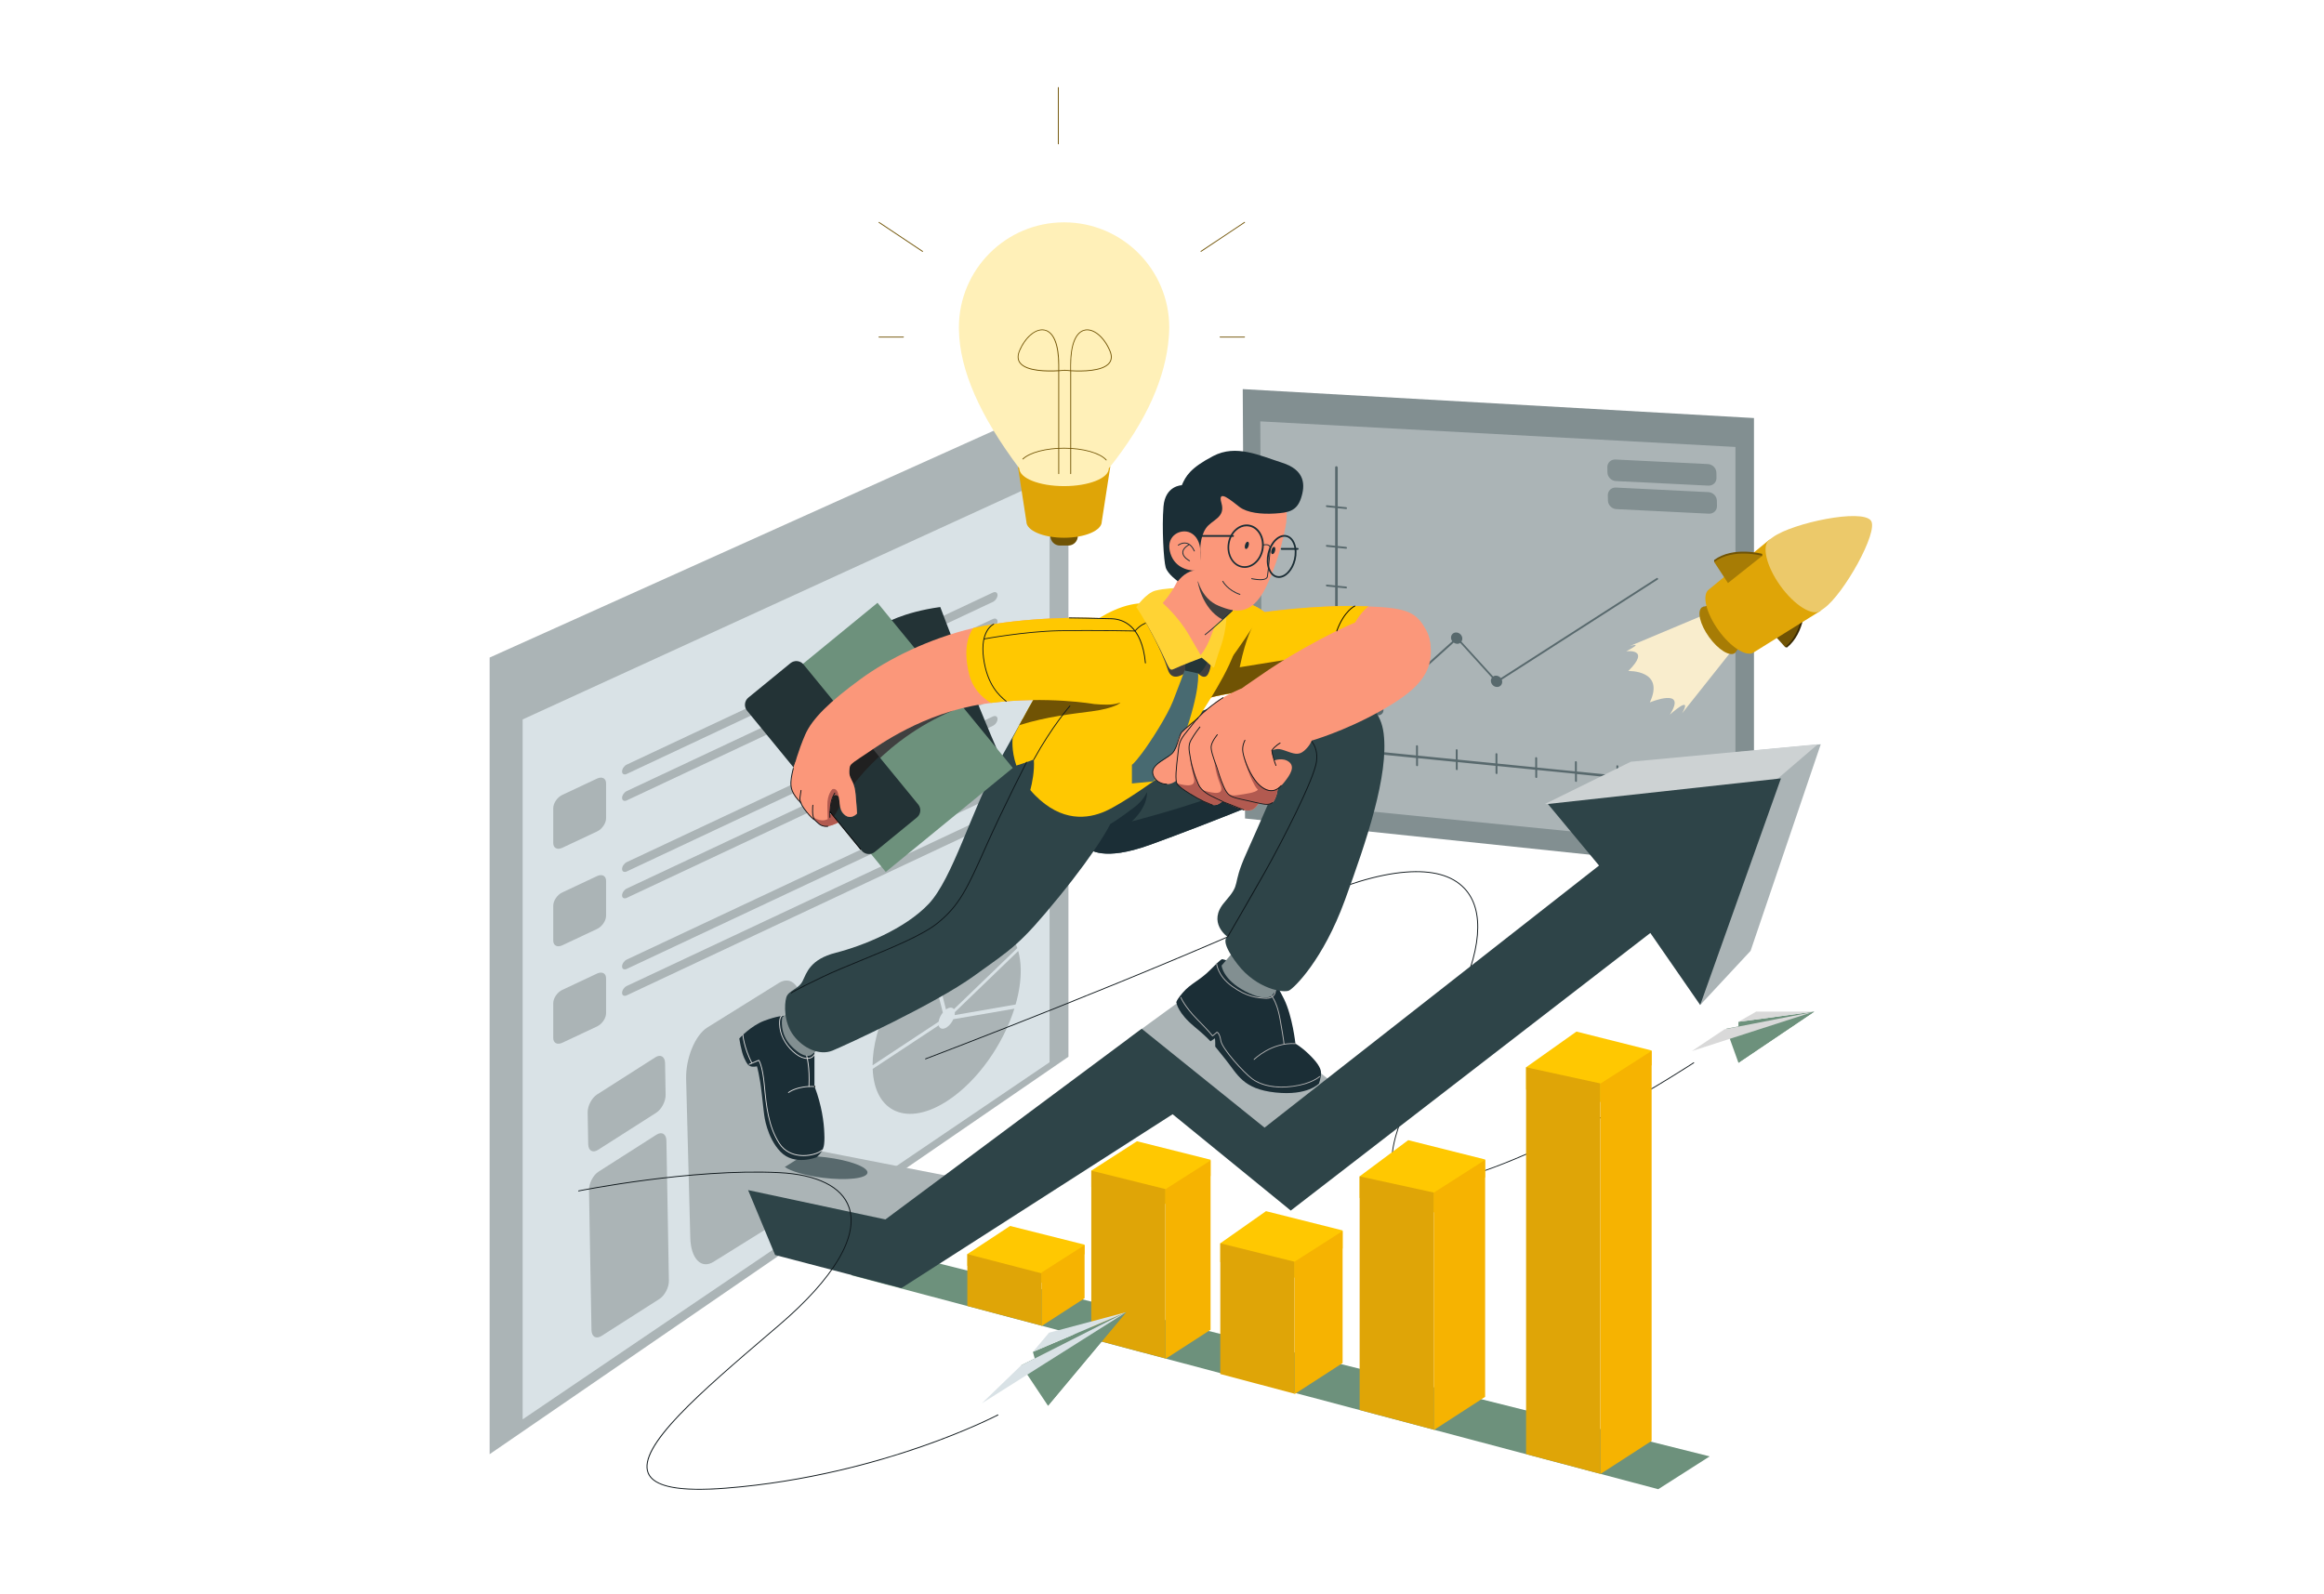 <?xml version="1.0" encoding="UTF-8"?>
<svg xmlns="http://www.w3.org/2000/svg" xmlns:xlink="http://www.w3.org/1999/xlink" version="1.1" x="0px" y="0px" viewBox="0 0 4680 3210" style="enable-background:new 0 0 4680 3210;" xml:space="preserve">
<style type="text/css">
	.st0{fill:#ABB4B6;}
	.st1{fill:#D9E2E6;}
	.st2{fill:#705304;}
	.st3{fill:#DFA507;}
	.st4{fill:#FFF0B8;}
	.st5{fill:#828F91;}
	.st6{fill:#58696D;}
	.st7{fill:#0E171B;}
	.st8{fill:#6D917C;}
	.st9{fill:#D9D9D9;}
	.st10{fill:#CDD2D3;}
	.st11{fill:#1B2E36;}
	.st12{fill:#B3B3B3;}
	.st13{fill:#2E4448;}
	.st14{fill:#233336;}
	.st15{fill:#FB977A;}
	.st16{fill:#FFC801;}
	.st17{fill:#404040;}
	.st18{fill:#202020;}
	.st19{fill:#486A71;}
	.st20{fill:#F6B301;}
	.st21{fill:#B25A50;}
	.st22{fill:#243538;}
	.st23{fill:#FFD334;}
	.st24{fill:none;stroke:#000000;stroke-width:1.836;stroke-miterlimit:10;}
	.st25{fill:none;stroke:#000000;stroke-width:1.756;stroke-miterlimit:10;}
	.st26{fill:none;stroke:#000000;stroke-width:1.756;stroke-linecap:round;stroke-linejoin:round;stroke-miterlimit:10;}
	.st27{fill:#666666;}
	.st28{fill:#F9EDCD;}
	.st29{fill:#382902;}
	.st30{fill:#A77C05;}
	.st31{fill:#ECC96A;}
</style>
<g id="Panels">
	<g id="Back_panel">
		<polygon class="st0" points="2151.6,2128.4 986,2928.9 986,1324.4 2151.6,799.7   "></polygon>
		<polygon class="st1" points="2113.6,2139.5 1052.5,2858.7 1052.5,1449 2113.6,962.9   "></polygon>
		<path class="st0" d="M1202.4,1674.6l-70.2,33c-10,4.7-18.1,0.4-18.1-9.6v-70.2c0-10,8.1-22,18.1-26.7l70.2-33    c10-4.7,18.1-0.4,18.1,9.6v70.2C1220.6,1658,1212.5,1669.9,1202.4,1674.6z"></path>
		<path class="st0" d="M1999.4,1212.3l-737.3,346.5c-5.2,2.4-9.4,0.2-9.4-5l0,0c0-5.2,4.2-11.3,9.4-13.8l737.3-346.5    c5.2-2.4,9.4-0.2,9.4,5l0,0C2008.8,1203.7,2004.6,1209.9,1999.4,1212.3z"></path>
		<path class="st0" d="M1999.4,1265.6l-737.3,346.5c-5.2,2.4-9.4,0.2-9.4-5l0,0c0-5.2,4.2-11.3,9.4-13.8l737.3-346.5    c5.2-2.4,9.4-0.2,9.4,5l0,0C2008.8,1257,2004.6,1263.2,1999.4,1265.6z"></path>
		<path class="st0" d="M1202.4,1871l-70.2,33c-10,4.7-18.1,0.4-18.1-9.6v-70.2c0-10,8.1-22,18.1-26.7l70.2-33    c10-4.7,18.1-0.4,18.1,9.6v70.2C1220.6,1854.3,1212.5,1866.2,1202.4,1871z"></path>
		<path class="st0" d="M1999.4,1408.7l-737.3,346.5c-5.2,2.4-9.4,0.2-9.4-5l0,0c0-5.2,4.2-11.3,9.4-13.8l737.3-346.5    c5.2-2.4,9.4-0.2,9.4,5l0,0C2008.8,1400.1,2004.6,1406.2,1999.4,1408.7z"></path>
		<path class="st0" d="M1999.4,1461.9l-737.3,346.5c-5.2,2.4-9.4,0.2-9.4-5l0,0c0-5.2,4.2-11.3,9.4-13.8l737.3-346.5    c5.2-2.4,9.4-0.2,9.4,5l0,0C2008.8,1453.3,2004.6,1459.5,1999.4,1461.9z"></path>
		<path class="st0" d="M1202.4,2067.3l-70.2,33c-10,4.7-18.1,0.4-18.1-9.6v-70.2c0-10,8.1-22,18.1-26.7l70.2-33    c10-4.7,18.1-0.4,18.1,9.6v70.2C1220.6,2050.6,1212.5,2062.6,1202.4,2067.3z"></path>
		<path class="st0" d="M1999.4,1605l-737.3,346.5c-5.2,2.4-9.4,0.2-9.4-5l0,0c0-5.2,4.2-11.3,9.4-13.8l737.3-346.5    c5.2-2.4,9.4-0.2,9.4,5l0,0C2008.8,1596.4,2004.6,1602.6,1999.4,1605z"></path>
		<path class="st0" d="M1999.4,1658.2l-737.3,346.5c-5.2,2.4-9.4,0.2-9.4-5l0,0c0-5.2,4.2-11.3,9.4-13.8l737.3-346.5    c5.2-2.4,9.4-0.2,9.4,5l0,0C2008.8,1649.6,2004.6,1655.8,1999.4,1658.2z"></path>
		<g>
			<path class="st0" d="M1905,2033.2c0.4-0.3,0.7-0.5,1.1-0.8c6.4-4.2,12-3.8,14.8,0.3l127.8-123.2c-19.3-56.7-77.4-69.1-145.1-24.4     c-10.4,6.9-20.5,14.8-30.3,23.5L1905,2033.2z"></path>
			<path class="st0" d="M2045.2,2023.2c7-24.4,10.7-48.5,10.3-71c-0.2-13.7-2-26-5-36.8l-127.7,123.2c0,0.4,0.1,0.8,0.1,1.3     c0,1.5-0.1,3-0.4,4.6L2045.2,2023.2z"></path>
			<path class="st0" d="M1890.2,2057.8c0.9-6.3,4.1-13.1,8.5-18.5l-31.8-124.8c-63.3,59.9-109.5,154.4-109.7,231.1L1890.2,2057.8z"></path>
			<path class="st0" d="M1919.8,2052.8c-2.9,6.5-7.7,12.6-13.1,16.2c-7.9,5.2-14.7,3.4-16.4-3.9l-132.9,87.8     c3.3,88.5,70.6,117.1,151.8,63.4c59.8-39.5,110.7-112.6,133.5-184.7L1919.8,2052.8z"></path>
		</g>
		<path class="st0" d="M1580.8,2451.8l-143.9,89.6c-24.7,15.4-45.7-6.2-46.8-48.2l-8.4-319.8c-1.1-42,18.1-88.6,42.8-104l143.9-89.6    c24.7-15.4,45.7,6.2,46.8,48.2l8.4,319.8C1624.7,2389.9,1605.6,2436.4,1580.8,2451.8z"></path>
		<path class="st0" d="M1321.6,2241.1l-117.4,74.9c-10.6,6.8-19.4,1.6-19.7-11.5l-1.1-63.9c-0.2-13.1,8.2-29.3,18.8-36.1l117.4-74.9    c10.6-6.8,19.4-1.6,19.7,11.5l1.1,63.9C1340.7,2218.1,1332.2,2234.3,1321.6,2241.1z"></path>
		<path class="st0" d="M1327.7,2616.4l-116.4,74.3c-10.9,7-19.9,1.7-20.2-11.8l-5-282.1c-0.2-13.5,8.4-30.1,19.3-37l116.4-74.3    c10.9-7,19.9-1.7,20.2,11.8l5,282.1C1347.3,2592.9,1338.6,2609.4,1327.7,2616.4z"></path>
	</g>
	<g>
		<path class="st2" d="M2151.2,1098.8h-16.7c-10.7,0-19.3-8.6-19.3-19.3l0,0c0-10.7,8.6-19.3,19.3-19.3h16.7    c10.7,0,19.3,8.6,19.3,19.3l0,0C2170.5,1090.2,2161.9,1098.8,2151.2,1098.8z"></path>
		<path class="st3" d="M2235.9,939.6l-17.2,111.1c0,17.9-34,32.4-75.9,32.4c-41.9,0-75.9-14.5-75.9-32.4l-17.1-111.1H2235.9z"></path>
		<path class="st4" d="M2354.6,659.6c-0.1,6.4-0.4,12.8-0.9,19.3c-6.1,79.5-43.2,167.8-120.8,264.5c0,19.7-40.3,35.7-90.1,35.7    c-49.8,0-90.1-16-90.1-35.7c-79.8-106.2-120-198.1-121.6-278.3c-0.1-1.7-0.1-3.5-0.1-5.2v-0.3c0-117,94.8-211.8,211.8-211.8    C2259.8,447.8,2354.6,542.7,2354.6,659.6z"></path>
		<g>
			<path class="st2" d="M2227.8,927.3c-0.2,0-0.5-0.1-0.7-0.3c-12.6-14.1-46.4-23.5-84.3-23.5c-36.1,0-68.4,8.5-82.4,21.6     c-0.4,0.3-0.9,0.3-1.2,0c-0.3-0.4-0.3-0.9,0-1.2c14.3-13.4,47.1-22,83.6-22c38.4,0,72.8,9.7,85.6,24.1c0.3,0.4,0.3,0.9-0.1,1.2     C2228.3,927.2,2228,927.3,2227.8,927.3z"></path>
		</g>
		<g>
			<path class="st2" d="M2132,954.9c-0.5,0-0.8-0.4-0.8-0.8V747.6c-21.8,1.3-64.5,1.4-77.8-16.3c-4.9-6.6-5.3-15-1.1-25     c11.8-28.1,33.3-45.9,51.2-42.3c11,2.2,29.4,14.4,29.4,71.5v10.3c6.6-0.4,10.9-0.9,11.1-0.9c0.5,0,0.9,0.3,0.9,0.7     c0.1,0.4-0.3,0.9-0.7,0.9c-0.7,0.1-4.9,0.6-11.3,1v206.6C2132.9,954.5,2132.5,954.9,2132,954.9z M2098.8,665.1     c-16.2,0-34.4,16.7-45,41.8c-4,9.4-3.6,17.3,0.9,23.3c12.7,16.9,55,16.8,76.5,15.6v-10.4c0-40.8-10.2-66.3-28.1-69.9     C2101.7,665.3,2100.3,665.1,2098.8,665.1z"></path>
		</g>
		<g>
			<path class="st2" d="M2156.1,954.9c-0.5,0-0.8-0.4-0.8-0.8V747.5c-6.4-0.4-10.6-0.9-11.3-1c-0.4-0.1-0.8-0.5-0.7-0.9     c0.1-0.4,0.5-0.8,0.9-0.7c0.2,0,4.5,0.5,11.1,0.9v-10.3c0-57.1,18.4-69.3,29.4-71.5c17.9-3.6,39.4,14.2,51.2,42.3     c4.2,10,3.8,18.4-1.1,25c-13.3,17.7-56,17.6-77.8,16.3v206.5C2156.9,954.5,2156.5,954.9,2156.1,954.9z M2156.9,745.9     c21.5,1.2,63.8,1.3,76.5-15.6c4.6-6.1,4.9-13.9,0.9-23.3c-11.5-27.4-32.3-44.8-49.4-41.4c-17.8,3.6-28.1,29.1-28.1,69.9V745.9z"></path>
		</g>
		<g>
			<path class="st2" d="M2131.2,290.7c-0.5,0-0.9-0.4-0.9-0.9V176.3c0-0.5,0.4-0.9,0.9-0.9c0.5,0,0.9,0.4,0.9,0.9v113.5     C2132.1,290.3,2131.7,290.7,2131.2,290.7z"></path>
		</g>
		<g>
			<path class="st2" d="M1857.9,507.2c-0.2,0-0.3,0-0.5-0.1l-87.8-58.5c-0.4-0.3-0.5-0.8-0.2-1.2c0.3-0.4,0.8-0.5,1.2-0.2l87.8,58.5     c0.4,0.3,0.5,0.8,0.2,1.2C1858.4,507.1,1858.2,507.2,1857.9,507.2z"></path>
		</g>
		<g>
			<path class="st2" d="M1819.3,679.8h-49.2c-0.5,0-0.9-0.4-0.9-0.9c0-0.5,0.4-0.9,0.9-0.9h49.2c0.5,0,0.9,0.4,0.9,0.9     C1820.1,679.4,1819.7,679.8,1819.3,679.8z"></path>
		</g>
		<g>
			<path class="st2" d="M2418.5,507.2c-0.3,0-0.6-0.1-0.7-0.4c-0.3-0.4-0.2-0.9,0.2-1.2l87.8-58.5c0.4-0.3,0.9-0.2,1.2,0.2     c0.3,0.4,0.2,0.9-0.2,1.2l-87.8,58.5C2418.8,507.2,2418.6,507.2,2418.5,507.2z"></path>
		</g>
		<g>
			<path class="st2" d="M2506.2,679.8h-49.2c-0.5,0-0.9-0.4-0.9-0.9c0-0.5,0.4-0.9,0.9-0.9h49.2c0.5,0,0.9,0.4,0.9,0.9     C2507.1,679.4,2506.7,679.8,2506.2,679.8z"></path>
		</g>
	</g>
	<g id="Side_panel">
		<polygon class="st5" points="3532.1,1756.2 2507.2,1648.5 2502.6,783.7 3532.1,842   "></polygon>
		<polygon class="st0" points="3494.8,1707.6 2542.2,1612.5 2537.9,848.7 3494.8,900.2   "></polygon>
		<g>
			<path class="st6" d="M3451.9,1581.3l-33-3.3v-18.8c0-1-0.8-1.9-1.9-2s-1.9,0.6-1.9,1.7v18.8l-76.2-7.6v-18.8c0-1-0.8-1.9-1.9-2     c-1-0.1-1.9,0.6-1.9,1.7v18.8l-76.2-7.6v-18.8c0-1-0.8-1.9-1.9-2s-1.9,0.6-1.9,1.7v18.8l-79.7-8v-18.8c0-1-0.8-1.9-1.9-2     s-1.9,0.6-1.9,1.7v18.8l-76.2-7.6V1527c0-1-0.8-1.9-1.9-2s-1.9,0.6-1.9,1.7v18.8l-76.2-7.6V1519c0-1-0.8-1.9-1.9-2     s-1.9,0.6-1.9,1.7v18.8l-76.2-7.6V1511c0-1-0.8-1.9-1.9-2s-1.9,0.6-1.9,1.7v18.8l-76.2-7.6V1503c0-1-0.8-1.9-1.9-2     s-1.9,0.6-1.9,1.7v18.8l-76.2-7.6v-18.8c0-1-0.8-1.9-1.9-2s-1.9,0.6-1.9,1.7v18.8l-77.7-7.8v-82.7l16.7,1.7     c1,0.1,1.9-0.6,1.9-1.7c0-1-0.8-1.9-1.9-2l-16.7-1.7v-76.2l16.7,1.7c1,0.1,1.9-0.6,1.9-1.7s-0.8-1.9-1.9-2l-16.7-1.7v-76.2     l16.7,1.7c1,0.1,1.9-0.6,1.9-1.7s-0.8-1.9-1.9-2l-16.7-1.7v-76.2l16.7,1.7c1,0.1,1.9-0.6,1.9-1.7s-0.8-1.9-1.9-2l-16.7-1.7v-76.2     l16.7,1.7c1,0.1,1.9-0.6,1.9-1.7s-0.8-1.9-1.9-2l-16.7-1.7v-76.2l16.7,1.7c1,0.1,1.9-0.6,1.9-1.7s-0.8-1.9-1.9-2l-16.7-1.7v-78     c0-1.5-1.2-2.8-2.6-2.9c-1.5-0.1-2.6,0.9-2.6,2.4v78l-16.7-1.7c-1-0.1-1.9,0.6-1.9,1.7c0,1,0.8,1.9,1.9,2l16.7,1.7v76.2     l-16.7-1.7c-1-0.1-1.9,0.6-1.9,1.7c0,1,0.8,1.9,1.9,2l16.7,1.7v76.2l-16.7-1.7c-1-0.1-1.9,0.6-1.9,1.7c0,1,0.8,1.9,1.9,2     l16.7,1.7v76.2l-16.7-1.7c-1-0.1-1.9,0.6-1.9,1.7s0.8,1.9,1.9,2l16.7,1.7v76.2l-16.7-1.7c-1-0.1-1.9,0.6-1.9,1.7s0.8,1.9,1.9,2     l16.7,1.7v76.2l-16.7-1.7c-1-0.1-1.9,0.6-1.9,1.7s0.8,1.9,1.9,2l16.7,1.7v85.3c0,1.5,1.2,2.8,2.6,2.9l80.4,8v14.5     c0,1,0.8,1.9,1.9,2s1.9-0.6,1.9-1.7v-14.5l76.2,7.6v14.5c0,1,0.8,1.9,1.9,2s1.9-0.6,1.9-1.7v-14.5l76.2,7.6v14.5     c0,1,0.8,1.9,1.9,2s1.9-0.6,1.9-1.7v-14.5l76.2,7.6v14.5c0,1,0.8,1.9,1.9,2s1.9-0.6,1.9-1.7v-14.5l76.2,7.6v14.5     c0,1,0.8,1.9,1.9,2s1.9-0.6,1.9-1.7v-14.5l76.2,7.6v14.5c0,1,0.8,1.9,1.9,2s1.9-0.6,1.9-1.7V1559l79.7,8v14.5c0,1,0.8,1.9,1.9,2     s1.9-0.6,1.9-1.7v-14.5l76.2,7.6v14.5c0,1,0.8,1.9,1.9,2c1,0.1,1.9-0.6,1.9-1.7v-14.5l76.2,7.6v14.5c0,1,0.8,1.9,1.9,2     s1.9-0.6,1.9-1.7v-14.5l33,3.3c1.5,0.1,2.6-0.9,2.6-2.4S3453.4,1581.5,3451.9,1581.3z"></path>
			<path class="st6" d="M3338.7,1164.9c-0.6-0.9-1.8-1.2-2.6-0.6l-313.8,201.4c-2.1-2.6-5.2-4.4-8.6-4.8c-2.6-0.3-5,0.4-6.9,1.6     l-63.8-70.2c1.1-1.7,1.8-3.7,1.8-5.9c0-6.3-5.1-11.9-11.4-12.5c-6.3-0.6-11.4,4-11.4,10.3c0,2.7,0.9,5.3,2.5,7.4l-143.3,129     c-1.9-1.5-4.2-2.6-6.6-2.8c-6.3-0.6-11.4,4-11.4,10.3c0,6.3,5.1,11.9,11.4,12.5c6.3,0.6,11.4-4,11.4-10.3c0-2.5-0.8-4.8-2.1-6.9     l143.5-129.2c1.8,1.3,3.9,2.2,6.1,2.4c2.7,0.3,5.2-0.4,7.1-1.8l63.7,70.1c-1.2,1.7-2,3.8-2,6.2c0,6.3,5.1,11.9,11.4,12.5     c6.3,0.6,11.4-4,11.4-10.3c0-1.5-0.3-3-0.8-4.4l314-201.6C3339.1,1166.9,3339.3,1165.8,3338.7,1164.9z"></path>
		</g>
		<path class="st5" d="M3440.2,978.1l-186.2-9.2c-9.2-0.5-16.8-8.2-17-17.2l-0.2-10.6c-0.2-9.1,7.2-16.1,16.4-15.6l186.2,9.2    c9.2,0.5,16.8,8.2,17,17.2l0.2,10.6C3456.8,971.6,3449.4,978.5,3440.2,978.1z"></path>
		<path class="st5" d="M3441.2,1034.6l-186.2-9.2c-9.2-0.5-16.8-8.2-17-17.2l-0.2-10.6c-0.2-9.1,7.2-16.1,16.4-15.6l186.2,9.2    c9.2,0.5,16.8,8.2,17,17.2l0.2,10.6C3457.8,1028.1,3450.4,1035.1,3441.2,1034.6z"></path>
	</g>
</g>
<g id="Main">
	<g id="Plane_2_1_">
		<g>
			<path class="st7" d="M2861.6,2388.4c-23.2,0-39.4-5.9-48.9-17.6c-36.4-44.9,27.8-171.9,109.2-332.8l5.9-11.7     c55.1-109.1,62.2-193.3,19.9-237.1c-24.4-25.3-63.7-36-116.7-31.8c-56.1,4.4-125,25.3-204.8,62.1     c-304.6,140.6-757.5,312.3-762.1,314c-0.5,0.2-1-0.1-1.1-0.5c-0.2-0.5,0.1-1,0.5-1.1c4.5-1.7,457.4-173.4,762-314     c80-36.9,149.1-57.9,205.4-62.3c53.6-4.2,93.4,6.7,118.1,32.4c42.9,44.4,35.9,129.3-19.6,239.1l-5.9,11.7     c-81,160.3-145.1,286.8-109.4,330.9c16.5,20.3,53.9,22.4,114.3,6.4c205.5-54.6,479.1-234.5,481.9-236.3c0.4-0.3,0.9-0.2,1.2,0.2     c0.3,0.4,0.2,0.9-0.2,1.2c-2.7,1.8-276.6,181.8-482.4,236.5C2902,2384.9,2879.7,2388.4,2861.6,2388.4z"></path>
		</g>
		<polygon class="st8" points="3476.2,2072 3500.8,2140.5 3653.5,2037.5   "></polygon>
		<polygon class="st8" points="3500.8,2058 3500.8,2140.5 3653.5,2037.5   "></polygon>
		<polygon class="st9" points="3407.2,2116.9 3472.7,2073.1 3650,2038.5   "></polygon>
		<polygon class="st9" points="3500.8,2058 3536.5,2037.5 3653.5,2037.5   "></polygon>
	</g>
	<polygon class="st8" points="1713.9,2568.4 3107.6,2938 3339.3,2999.4 3442.9,2933.3 1758.1,2511.5  "></polygon>
	<polygon class="st0" points="3666.6,1499 3525.3,1915.1 3423.8,2024.2 3465.6,1659.7 3328.8,1643.8 3117.1,1619.3 3290,1534.2  "></polygon>
	<path class="st0" d="M2272.2,2092c155.9-113.7,155.9-113.7,155.9-113.7l268.6,212.4l-150.2,119.4L2272.2,2092z"></path>
	<polygon class="st0" points="1924.3,2371.5 1780.3,2480.4 1506.5,2397 1580.4,2350.5 1615.3,2328.6 1636.4,2315.3  "></polygon>
	<path class="st10" d="M3660.7,1499l-80.2,68.8c0,0-134.6,41.3-257.6,76l-211.7-24.5l172.9-85.1L3660.7,1499z"></path>
	<g>
		<path class="st11" d="M2635.6,2123.1c-15.8-15.2-26.9-21.1-26.9-21.1s-5.9-55-22.8-89.5c-17-34.5-32.8-54.9-32.8-54.9l-91.9-25.8    c0,0-1.8-1.2-23.4,21c-21.7,22.2-39.8,27.5-56.2,46.8c-16.4,19.3-12.3,20.5-12.3,20.5s2.3,19.9,36.3,48c15,12.4,24.3,21,32.1,29.2    l8.9-6.1c0,0,0.9,6.1,0.6,16.8c6,7.2,12.2,15.3,21.1,26.3c24,29.8,34.5,59.1,100.1,66.1c65.5,7,87.8-18.1,87.8-18.1    s4.1-11.7,4.1-21.7C2660.1,2150.6,2651.4,2138.3,2635.6,2123.1z"></path>
		<g>
			<path class="st12" d="M2550.1,2011.6c-0.8,0-1.6,0-2.4-0.1c-16.2-1-36.3-2.3-67-24.3c-29.9-21.4-31.6-46.3-31.6-46.5     c0-0.5,0.3-0.9,0.8-0.9c0.6,0,0.9,0.3,0.9,0.8c0,0.2,1.7,24.3,30.9,45.2c30.3,21.7,50.1,22.9,66.1,23.9     c7.6,0.5,13.1-1.3,16.4-5.3c3.8-4.6,4.5-12.1,2-21.8c-0.1-0.5,0.2-0.9,0.6-1.1c0.5-0.1,0.9,0.2,1.1,0.6     c2.7,10.2,1.9,18.3-2.3,23.3C2562.3,2009.6,2557,2011.6,2550.1,2011.6z"></path>
		</g>
		<g>
			<path class="st12" d="M2581.3,2190.4c-24.4,0-45.4-5.8-60.5-17c-17.3-12.8-60.7-60.9-63.2-77.3c-1.9-12.5-5.6-15.5-6.8-16.1     l-8.4,7.1c-0.2,0.2-0.4,0.2-0.7,0.2c-0.2,0-0.5-0.2-0.6-0.4c-0.1-0.1-5.7-7.8-30.8-33.2c-25.3-25.6-33.1-44.2-33.1-44.4     c-0.2-0.4,0-1,0.5-1.1c0.4-0.2,1,0,1.1,0.5c0.1,0.2,7.7,18.5,32.8,43.9c21.2,21.5,28.5,30.2,30.4,32.6l8.1-6.9     c0.2-0.2,0.5-0.2,0.7-0.2c0.6,0.1,6.1,1.6,8.5,17.7c2.3,15.7,45.8,63.8,62.5,76.2c19.2,14.2,48.3,19.6,81.9,15.1     c37.3-5,53-19.3,53.2-19.5c0.4-0.3,0.9-0.3,1.2,0c0.3,0.4,0.3,0.9,0,1.2c-0.6,0.6-16.3,14.9-54.1,19.9     C2596.1,2189.8,2588.6,2190.4,2581.3,2190.4z"></path>
		</g>
		<g>
			<path class="st12" d="M2525.4,2134.8c-0.2,0-0.4-0.1-0.6-0.3c-0.3-0.3-0.3-0.9,0-1.2c0.3-0.3,35.3-35.2,83.9-32.1     c0.5,0,0.9,0.4,0.8,0.9c0,0.5-0.4,0.9-0.9,0.8c-47.9-3-82.2,31.3-82.6,31.6C2525.8,2134.7,2525.6,2134.8,2525.4,2134.8z"></path>
		</g>
		<g>
			<path class="st12" d="M2585.8,2104.2C2585.8,2104.2,2585.8,2104.2,2585.8,2104.2c-0.6,0-0.9-0.5-0.9-1c0-0.2,0.1-5-7.8-49.3     c-7.9-44.7-22.1-52.7-22.3-52.8c-0.4-0.2-0.6-0.8-0.4-1.2c0.2-0.4,0.8-0.6,1.2-0.4c0.6,0.3,15.1,8.3,23.2,54     c8.1,45.4,7.8,49.6,7.8,49.8C2586.6,2103.9,2586.3,2104.2,2585.8,2104.2z"></path>
		</g>
	</g>
	<path class="st6" d="M1746.9,2362.1c-1.4,11.4-41.2,16-89,10.2c-35.2-4.3-64.8-13-77.5-21.8l34.9-22c13.8-0.5,30.2,0.3,47.6,2.4   C1710.7,2336.7,1748.2,2350.7,1746.9,2362.1z"></path>
	<polygon class="st13" points="1506.5,2397 1560.9,2527.7 1815.3,2594.3 2361.4,2244.2 2599.3,2438.2 3323.4,1879.1 3423.8,2024.2    3586.4,1567.8 3117.1,1619.3 3220.1,1743.3 2546.5,2271.2 2299.1,2072 1783,2456.1  "></polygon>
	<path class="st11" d="M1658.9,2308.6c-2.9,13.4-14.6,22.2-14.6,22.2s-44.5,18.2-72.6-11.1c-28.1-29.3-32.8-74.2-32.8-74.2   s-1.3-9.2-5-43.4c-3.7-34.2-9.5-54.4-9.5-54.4s-7.9,1.8-12.7,0c-4.8-1.8-7-3.5-13.2-17.1c-6.1-13.6-9.7-39.1-9.7-39.1   s23.3-25.5,50-35.5c26.6-10,39.9-10.1,40-10.1l61.3,61.4v81.2c0,0,0.2,0.1,0.5,0.4c14.1,37.3,18.7,71.3,19.4,94.1   C1660.7,2295,1659.9,2304,1658.9,2308.6z"></path>
	<path class="st14" d="M1779.3,1257.1c0,0,37.9-24,114.2-34.5c0,0,68.2,182.6,121.9,304.6l-165.8,142.2l-236.5-289.4L1779.3,1257.1z   "></path>
	<path class="st5" d="M1586.4,2039.7l-11,9.2c0,0-7.5,32.5,19.3,59.2c26.8,26.8,39.1,16.7,39.1,16.7l18.4-14.9L1586.4,2039.7z"></path>
	<path class="st13" d="M2655.4,1564.9c-20,10.4-73.3,33-135.4,58.1c-68.4,27.6-147.6,58.2-205.1,78.9   c-91.4,32.9-121.4,10.9-128.8,2.7c-1.5-1.6-2.1-2.7-2.1-2.7c-93.9-147.5,55.3-197.8,55.3-197.8s160.6-74.3,255.2-93   c47.7-9.4,80.6-13.7,107-11.7c25.8,2,45.3,10.2,66.2,25.7C2709.9,1456.3,2697.6,1542.9,2655.4,1564.9z"></path>
	<path class="st11" d="M2520,1622.9c-68.4,27.6-147.6,58.2-205.1,78.9c-91.4,32.9-121.4,10.9-128.8,2.7   c5.6-20.6,12.9-38.4,12.9-38.4l110.6-70.6c0,0,3.8,26.7-30.2,58.8c0,0,122.3-31.5,190.1-60.2   C2506.5,1578.5,2520.1,1597.7,2520,1622.9z"></path>
	<path class="st13" d="M2314.9,1570.1c0,0,3.5,29.8-30.4,55.6s-48.6,33.9-48.6,33.9s-22.8,48-103,146.3s-93.6,103.6-171.5,159.7   c-77.8,56.2-259.2,139.9-285,150.4c-25.7,10.5-58.5-4.1-78.4-30.4s-18.7-62.6-14.6-76.7c4.1-14,24.6-16.4,32.8-32.8   c8.2-16.4,14.6-43.9,67.3-57.3s138.7-47.4,186.7-98.3c48-50.9,86.8-188.9,134-273.3s55.1-99.1,55.1-99.1L2314.9,1570.1z"></path>
	<path class="st15" d="M2842.1,1375.3c-18.6,7.5-72.3,7.2-134.4,7.1c-49.2-0.1-103.7-0.1-150,4.1c-104.7,9.4-139.6,24.6-139.6,24.6   l62.4-196.6h26.9c0,0,18.7,2.4,39.2,18.4c0,0,98.9-14.3,191.3-12c6.2,0.2,12.1,0.3,17.7,0.5c77.6,2.9,97.2,11.4,116.3,48   C2892.4,1308.6,2875.5,1361.8,2842.1,1375.3z"></path>
	<path class="st16" d="M2755.7,1221.3c-16,12.6-37.1,38.7-45.8,91.3c-4.9,29.7-4.7,52.5-2.1,69.7c-49.2-0.1-103.7-0.1-150,4.1   c-4.3,0.4-8.4,0.8-12.5,1.2c-95,9.4-127.1,23.4-127.1,23.4l27.9-87.9l34.5-108.7h26.9c0,0,18.7,2.4,39.2,18.4   c0,0,98.9-14.3,191.3-12C2744.2,1221,2750.1,1221.1,2755.7,1221.3z"></path>
	<path class="st2" d="M2635.7,1321.4l-90.5,66.1c-95,9.4-127.1,23.4-127.1,23.4l52.7-74c29.3-37.9,51.6-74,51.6-74   s-12.6,17.6-25.6,79.4c-0.1,0.5-0.2,1.1-0.3,1.6L2635.7,1321.4z"></path>
	<polygon class="st8" points="2039.5,1546.7 1783.7,1756.2 1687.8,1639.1 1656.5,1600.8 1511.3,1423.6 1767.1,1214.1 1911.3,1390.1    1938.4,1423.3  "></polygon>
	<path class="st17" d="M1690.2,1611.6c-0.8-7.7-2.4-12.7-11.6-9.9c-0.2,0.1-0.3,0.1-0.5,0.1c-5.7,14.3-6.5,26.9-6.5,33.5l-5.4-6.7   c-0.1-2-0.1-4.2-0.1-6.6c-0.5-22.4,9.9-32.5,9.9-32.5s7.2-3.1,10.5,5.3C1689.2,1602,1690,1609.4,1690.2,1611.6z"></path>
	<path class="st17" d="M1938.4,1423.3c-1,0.4-2,0.8-3,1.2c-156.2,60.2-227.3,174.7-235.5,192.4c-4.1,8.9-8.6,16.7-12,22.3   l-31.4-38.3c-2.3-39.6,21.1-123.5,92.8-168.7c32.6-20.5,106-36.4,161.9-42L1938.4,1423.3z"></path>
	<path class="st14" d="M1846.4,1646.5l-84.8,69.4c-8,6.5-19.8,5.4-26.3-2.6l-46.9-57.3l-9.3-11.3l-4.1-5l-3.8-4.6c0-1.4,0-3.1,0.1-5   c0-0.4,0.1-0.8,0.1-1.2c0-0.3,0-0.6,0.1-0.8c0.1-1.1,0.2-2.1,0.3-3.3c0.2-2,0.6-4.1,1-6.4c0.3-1.5,0.6-3,1-4.5   c0.9-3.9,2.2-8,3.9-12.3c0.1,0,0.3-0.1,0.5-0.1c9.2-2.8,10.8,2.2,11.6,9.9c0,0.4,0.1,0.6,0.1,0.6c0.4,3.6,0.6,7.7,1.4,11.9   c1,5.1,2.8,10.2,6.6,14.5c14,15.4,27.6,0,27.6,0s-0.4-11.8-2.6-36.9c-0.9-10-2.4-16.5-4.1-21.4c-2.6-7.3-5.6-11.1-7.7-17.6   c-3.5-11,3.5-32.9,3.5-32.9c-17.9,7.4-33.5,32-39.9,50.5c-6.7-0.2-15.7,1.7-23,3.6c-7.1,1.9-12.5,3.8-12.5,3.8s-0.3,2.9-0.7,7.6   l-134.1-163.7c-6.5-8-5.4-19.8,2.6-26.3l84.8-69.4c8-6.5,19.8-5.4,26.3,2.6l96.3,117.5l56,68.3l78.8,96.3   C1855.6,1628.2,1854.4,1640,1846.4,1646.5z"></path>
	<path class="st18" d="M1689.9,1611.9c0.4,3.6,0.6,7.7,1.4,11.9c-4.7,9.2-9.4,16.7-12.2,20.8l-4.1-5l-3.8-4.6c0-1.4,0-3.1,0.1-5   c0-0.4,0.1-0.8,0.1-1.2c0-0.3,0-0.6,0.1-0.8c0.1-1.1,0.2-2.1,0.3-3.3c0.2-2,0.6-4.1,1-6.4c0.3-1.5,0.6-3,1-4.5   c0.9-3.9,2.2-8,3.9-12.3c0.1,0,0.3-0.1,0.5-0.1c9.2-2.8,10.8,2.2,11.6,9.9C1689.9,1611.7,1689.9,1611.9,1689.9,1611.9z"></path>
	<path class="st18" d="M1770.3,1524c-22.1,20.4-39.1,40-51.4,56c-2.6-7.3-5.6-11.1-7.7-17.6c-3.5-11,3.5-32.9,3.5-32.9   c-17.9,7.4-33.5,32-39.9,50.5c-6.7-0.2-15.7,1.7-23,3.6c3.4-35.6,21.5-88.4,62.6-127.8L1770.3,1524z"></path>
	<path class="st17" d="M1725.9,1638.6c0,0-13.6,15.4-27.6,0c-7-7.7-7.2-18.4-8-26.4c0,0,0-0.2-0.1-0.6c-0.2-2.2-1-9.6-3.8-16.7   c-3.3-8.3-10.5-5.3-10.5-5.3s-10.3,10.1-9.9,32.5c0.1,2.4,0.1,4.6,0.1,6.6l-27.4-33.5c0.4-4.7,0.7-7.6,0.7-7.6s22.4-7.9,35.5-7.4   c6.4-18.5,22-43,39.9-50.5c0,0-7,21.9-3.5,32.9c3.5,11,9.7,14,11.8,39.1C1725.5,1626.8,1725.9,1638.6,1725.9,1638.6z"></path>
	<path class="st15" d="M2303.2,1348.8c-3.5,59.9-49.2,68.1-62.6,69.8c-13.5,1.8-37.5-0.6-37.5-0.6s-94.1-16.6-207.7-2.2   c-5.2,0.6-10.5,1.4-15.8,2.2c-120.5,18.2-210.1,83.1-233.5,98.9c-23.4,15.8-32.8,20.5-36.9,29.8c-4.1,9.4-21.1,25.7-34.5,65.5   c-13.4,39.8-75.5-68.5-75.5-68.5s8.2-31.6,22.2-63.8c14-32.2,48.6-66.1,111.8-112.3c54.8-40.1,137.4-81.5,226.7-102.5   c13.6-3.2,27.4-5.9,41.3-8.1c104.7-16.4,221.2-14,249.9-9.4C2279.8,1252.4,2306.7,1288.9,2303.2,1348.8z"></path>
	<path class="st15" d="M1616.7,1558.3c0,0-3.5,22.8-5.3,39.5c-1.8,16.7,2.2,23.7,14.5,39.9c12.3,16.2,20.6,15.8,20.6,15.8l2.2-58.4   C1648.7,1595.2,1647.4,1555.2,1616.7,1558.3z"></path>
	<path class="st15" d="M1601.6,1535.5c0,0-6.4,14.4-8.6,36.3s8,36.1,20.2,45.5c12.3,9.4,9.2-53.4,9.2-53.4   S1627.7,1536.1,1601.6,1535.5z"></path>
	<path class="st16" d="M2439.2,1404.5c-27.2,44.5-105.6,161.5-105.6,161.5s-72,52.1-107.7,67.9c-35.7,15.8-87.8,22.2-141.6-32.2   c-3.4-3.5-6.6-7-9.5-10.5c3.6-13.6,8.8-38.3,7.1-61.5c0,0-18.2,7.1-35.2,12.2c-10.8-31.4-7.4-55.5-7.4-55.5s5-10,13.4-26   c10.3-19.4,25.6-47.5,43.6-77c29.6-48.7,66.1-101.3,98.1-125.2c67.3-50.3,114.1-42.7,114.1-42.7s134.6-29.3,174.6,9.4   C2523,1263.5,2466.4,1360.1,2439.2,1404.5z"></path>
	<path class="st17" d="M2306.6,1252.2c0,0,31.6,54.3,45.2,96.6c13.6,42.3,68.5-24.1,68.5-24.1L2306.6,1252.2z"></path>
	<path class="st17" d="M2439.2,1331.8c0,0-2,28.7-12.4,31.1c-10.4,2.5-22.7-16.8-22.7-16.8S2428.1,1327.4,2439.2,1331.8z"></path>
	<path class="st2" d="M2256.4,1415.1c0,0-10,11.2-57.9,17.6c-37,4.9-89.6,10.2-145.8,27.8c10.3-19.4,25.6-47.5,43.6-77   C2154.4,1388.3,2256.4,1415.1,2256.4,1415.1z"></path>
	<path class="st19" d="M2385.5,1350.4c0,0-11.3,31-23.2,61.3c-11.9,30.3-45.2,82.1-62.3,104.9s-20.6,23.7-20.6,23.7v37.7l42.4-4.1   c0,0,48.5-42,73.1-121.9s16.8-101.7,16.8-101.7H2385.5z"></path>
	<polygon class="st16" points="2184.1,2506.9 2184.1,2525.9 2097.2,2583.9 1948,2549.4 1948,2525.9 2034.1,2469.2  "></polygon>
	<polygon class="st16" points="2437.8,2335.8 2437.8,2368.6 2346.8,2424.8 2197.6,2390.8 2197.6,2357.8 2289.6,2298.6  "></polygon>
	<polygon class="st16" points="2703.7,2478.2 2703.7,2514.5 2606.6,2573.5 2457.4,2541.9 2457.4,2504.1 2549.4,2439.4  "></polygon>
	<polygon class="st16" points="2990.7,2335.3 2990.7,2371.2 2887.2,2442 2738,2412.8 2738,2369.3 2835.8,2296.4  "></polygon>
	<polygon class="st16" points="3326,2115.8 3326,2145.4 3222.5,2219.7 3073.2,2194.5 3073.2,2149.6 3174.6,2077.7  "></polygon>
	<polygon class="st20" points="2184.1,2614.8 2184.1,2507.7 2097.2,2563.1 2097.2,2671  "></polygon>
	<polygon class="st20" points="2437.8,2678.3 2437.8,2337.3 2346.8,2395.3 2346.8,2737.1  "></polygon>
	<polygon class="st20" points="2703.7,2745.3 2703.7,2479.4 2606.6,2541.4 2606.6,2808.1  "></polygon>
	<polygon class="st20" points="2990.7,2813.4 2990.7,2336.1 2887.2,2402.2 2887.2,2880.4  "></polygon>
	<polygon class="st20" points="3326,2902.1 3326,2116.6 3222.5,2182.7 3222.5,2968.2 3223.8,2968.2  "></polygon>
	<path class="st5" d="M2484,1916.6l-24,28.1c0,0,2.3,28,47.4,51.7s55,7.4,55,7.4l23.4-28.7L2484,1916.6z"></path>
	<path class="st15" d="M2461.5,1614c-15.2,12.5-20.7,10.1-59.8-12.3c-17.2-9.8-26.3-17.2-31-23.8c-6.1-8.4-5-15.6-4.5-24.9   c0.9-16.7,0.4-52.7,8.8-70.2c1.4-2.9,3.3-6,5.4-9.1c6-6.9,20-13.6,25.1-21.2c3.5-5.4,13.5-14.1,20.5-19.8   c-0.6,7-3.1,22.3-12.8,38.2c-12.2,19.9-9.3,33.1-1.4,70.6c0.6,2.8,1.2,5.8,1.9,8.9C2422.9,1594.8,2476.7,1601.5,2461.5,1614z"></path>
	<path class="st21" d="M2461.5,1614c-15.2,12.5-20.7,10.1-59.8-12.3c-17.2-9.8-26.3-17.2-31-23.8c22.2,6.5,37.4,5.8,33.6-10.1   c-4.7-19.9-7.8-45.1-7.8-45.1l15.2,18.7c0.6,2.8,1.2,5.8,1.9,8.9C2422.9,1594.8,2476.7,1601.5,2461.5,1614z"></path>
	<path class="st15" d="M2537.4,1613.6c-6.1,9.2-13.2,24.1-34.8,17.1c-21.6-7-48.6-19.7-69.6-31.2c-4.7-2.5-8.3-5.1-11.3-7.9   c-10.4-9.8-12-22.2-18.2-43c-7.9-26.8-12.7-46.9-7.5-60.5s14.9-29,14.9-29c36.9,0,45.2,24.6,43,43c-0.8,7,0.7,17.5,3.6,28.8   c4.7,18.5,13.1,39,21,49.3C2491.3,1596.9,2543.5,1604.4,2537.4,1613.6z"></path>
	<path class="st13" d="M2686.2,1394.6c0,0,89.5-2,100.1,82.4s-34.2,216-78.1,336.3c-43.9,120.2-101.8,176.4-112.3,181.7   c-10.5,5.3-65-2.6-103.6-52.7c-38.6-50-20.2-55.3-20.2-55.3s-41.8-29-6.1-69.9c35.7-41,12.7-29.3,43.5-97.7   c30.8-68.5,65.3-149.2,65.3-149.2S2613.3,1388.7,2686.2,1394.6z"></path>
	<path class="st21" d="M2537.4,1613.6c-6.1,9.2-13.2,24.1-34.8,17.1c-21.6-7-48.6-19.7-69.6-31.2c-4.7-2.5-8.3-5.1-11.3-7.9   c23.1,6.6,45.4,11.4,35.4-12.3c-11.7-27.7-12.3-56.6-12.3-56.6s5,3.2,12.8,8.2c4.7,18.5,13.1,39,21,49.3   C2491.3,1596.9,2543.5,1604.4,2537.4,1613.6z"></path>
	<path class="st15" d="M2574.7,1576.3c0,0-0.5,9.8-2.9,20.1c-0.6,2.5-1.2,4.9-2.1,7.3c-1.2,3.7-2.8,7.2-4.7,9.9   c-8.3,11.8-24.6,5.3-47.8,0c-19-4.3-34.2-6-43.7-14.7c-2.1-1.9-3.9-4.2-5.4-6.9c-0.7-1.3-1.4-2.7-2.2-4.2c0,0,0,0,0,0   c-8-16.8-19.5-48.5-22.7-65c-3.5-18,8.2-43,8.2-43c47.8-11.6,55,15.1,67,49.5c1.7,4.7,3.4,9.6,5.4,14.6   C2540,1584.6,2574.7,1576.3,2574.7,1576.3z"></path>
	<path class="st21" d="M2571.6,1597.1c0.1-0.3,0.1-0.5,0.2-0.8c0,0,0,0,0,0c2.4-10.3,2.9-20.1,2.9-20.1s-34.7,8.3-50.9-32.5   c-2-5-3.7-9.8-5.4-14.6l-13.5-6.9c0,0,5.3,30.7,22.4,60.7c1.6,2.9,3.6,5.4,5.9,7.6c-4.8,6.1-23.8,8.4-42.7,11.2   c-7.9,1.2-13.3-0.4-16.9-2.8c9.5,8.7,24.7,10.4,43.7,14.7c23.3,5.3,39.5,11.8,47.8,0c1.9-2.7,3.5-6.2,4.7-9.9c0.3-1,0.7-2.1,1-3.1   c0.1-0.4,0.2-0.7,0.3-1.1C2571.2,1598.7,2571.4,1597.9,2571.6,1597.1z"></path>
	<path class="st22" d="M2433.5,1326.9c0,0.8-0.2,1.7-0.6,2.7c-1.9,5.3-4.2,9.9-6.5,13.6c-5.7,9.2-11.4,13.6-11.4,13.6l-28.2-6.1   v-21.1c0,0,23.7-8.3,37.3-8.2C2429.7,1321.5,2433.6,1322.9,2433.5,1326.9z"></path>
	<path class="st23" d="M2469.4,1232.8c0,0,3.2,29.6-12,72.3s-9.4,44.2-20.5,33.9s-28.1-22.8-28.1-22.8s31-65,39.2-72   C2456.2,1237.2,2469.4,1232.8,2469.4,1232.8z"></path>
	<g>
		<path class="st7" d="M2472,1887.9c-0.2,0-0.3,0-0.4-0.1c-0.4-0.2-0.6-0.8-0.3-1.2c0.4-0.7,41.6-71.3,74.5-129.5    c34.3-60.7,100.1-188.8,104.5-223.9c4.3-34.6-18.4-47.7-18.6-47.8c-0.4-0.2-0.6-0.8-0.3-1.2c0.2-0.4,0.8-0.6,1.2-0.3    c0.2,0.1,23.9,13.9,19.5,49.6c-4.4,35.4-70.4,163.7-104.7,224.6c-32.8,58.1-74.1,128.8-74.5,129.5    C2472.6,1887.7,2472.3,1887.9,2472,1887.9z"></path>
	</g>
	<path class="st23" d="M2370.2,1184.4c0,0-25.5,0.4-43.9,5.3s-38.2,32.9-38.2,32.9s14.5,19.7,41,71.1c26.6,51.3,23.9,59.2,35.3,53.5   c11.4-5.7,55.7-22.5,55.7-22.5s-10.2-25.2-19.3-39.5C2391.8,1270.8,2370.2,1184.4,2370.2,1184.4z"></path>
	<path class="st15" d="M2369.7,1502.3c0,0-2.7,14.2-26.4,28.2c-23.9,14.1-22.2,20.7-21.4,29.5s12.7,20.8,30.7,19.3   c18-1.5,32.2-24.3,32.2-24.3L2369.7,1502.3z"></path>
	<path class="st15" d="M2494,1214.4c-0.6,2-1.6,3.8-3.2,5.6c-11.2,12.4-21.3,21.5-29,27.9c-9.8,8.1-15.8,11.6-15.8,11.6   s-2.2,10.1-11,30.7s-17.3,29-17.3,29s-2.5-4.4-24-41.3s-52.3-63.2-52.3-63.2c28.5-32.9,34.3-57.1,34.3-57.1l25.9-31.6   C2401.8,1126,2502.7,1184,2494,1214.4z"></path>
	<path class="st15" d="M2481.7,1133.7l-39.4-9.2c-46.7-10.9-75.7-57.6-64.8-104.3l2.9-12.2c10.9-46.7,57.6-75.7,104.3-64.8l39.4,9.2   c46.7,10.9,75.7,57.6,64.8,104.3l-2.9,12.2C2575.1,1115.6,2528.4,1144.6,2481.7,1133.7z"></path>
	<path class="st17" d="M2494,1214.4c-0.6,2-1.6,3.8-3.2,5.6c-11.2,12.4-21.3,21.5-29,27.9c-42.2-22.4-50-77-50-77s64.5,31,81.8,43.3   C2493.8,1214.2,2493.9,1214.3,2494,1214.4z"></path>
	<path class="st15" d="M2590.3,1049.3c0,0-5,50.9-35.5,121.7c-30.4,70.8-65,63.8-100.6,49.2c-35.7-14.6-47.4-55.6-47.4-87.2   c0-31.6,25.7-116.4,25.7-116.4L2590.3,1049.3z"></path>
	<path class="st11" d="M2417.1,1107.4c0,0-0.8-24.9,11-42.9c11.8-18,40.4-21.1,31.6-51.3c-8.8-30.3,20.8-4,36.4,7.9   c15.6,11.9,44.3,14.9,71.1,13.2c26.8-1.8,43.9-4.4,52.7-30.7s8.8-56.6-37.7-71.5c-46.5-14.9-93-37.7-139.1-13.6   c-46.1,24.1-55.3,40.4-63.2,58.8c0,0-33.4,0.4-36.9,43c-3.5,42.6,0.4,108.8,4.4,122.4c3.9,13.6,24.6,28.1,24.6,28.1   s12.7-18,31.2-21.5C2421.5,1145.8,2417.1,1107.4,2417.1,1107.4z"></path>
	<path class="st15" d="M2416.7,1104.1c0,0-1.4-22.4-19.7-31.2s-48.3,4.8-41.3,36.9s35,39.5,51.1,39.5   C2422.8,1149.3,2416.7,1104.1,2416.7,1104.1z"></path>
	<path class="st15" d="M1725.9,1638.6c0,0-13.6,15.4-27.6,0c-7-7.7-7.2-18.4-8-26.4c0,0,0-0.2-0.1-0.6c-0.8-7.7-2.4-12.7-11.6-9.9   c-0.2,0.1-0.3,0.1-0.5,0.1c-1.7,4.3-3,8.4-3.9,12.3c-0.4,1.5-0.7,3.1-1,4.5c-0.4,2.2-0.8,4.4-1,6.4c-0.1,1.2-0.2,2.3-0.3,3.3   c0,0.3-0.1,0.6-0.1,0.8c0,0.4-0.1,0.8-0.1,1.2c-0.1,1.9-0.1,3.5-0.1,5c0,3.2,0.3,5,0.3,5c1.2-0.2,2.4-0.3,3.5-0.4l13.3,16.3   c-2.9,1.6-7.2,3.7-12.8,5.6c-10.5,3.5-17.6,4.8-25.9-2.2c-5.4-4.5-9.7-6.9-11.9-13.2c-1.2-3.4-1.8-8.1-1.7-14.9   c0.3-12.6,1.5-27.6,2.3-36.4c0.4-4.7,0.7-7.6,0.7-7.6s22.4-7.9,35.5-7.4c6.4-18.5,22-43,39.9-50.5c0,0-7,21.9-3.5,32.9   c3.5,11,9.7,14,11.8,39.1C1725.5,1626.8,1725.9,1638.6,1725.9,1638.6z"></path>
	<path class="st3" d="M1948,2525.9v104.4c51.8,13.7,101.5,26.9,149.2,39.6v-105.3L1948,2525.9z"></path>
	<path class="st3" d="M2197.6,2357.8v338.6c52.3,13.9,102,27.1,149.2,39.6v-341.1L2197.6,2357.8z"></path>
	<path class="st3" d="M2457.4,2504.1v263.3c53.1,14.1,102.8,27.3,149.2,39.6v-265.8L2457.4,2504.1z"></path>
	<path class="st3" d="M2738,2369.3v470.5c55.4,14.7,104.9,27.8,149.2,39.6v-477.5L2738,2369.3z"></path>
	<path class="st3" d="M3073.2,2149.6v779.1c77.6,20.6,122.8,32.6,149.2,39.6v-786.2L3073.2,2149.6z"></path>
	<path class="st16" d="M2303.2,1348.8c-3.5,59.9-49.2,68.1-62.6,69.8c-13.5,1.8-37.5-0.6-37.5-0.6s-94.1-16.6-207.7-2.2   c-20.4-12.5-37.5-31.2-44.1-59c-11.5-48.4-2.3-76.3,8.5-91.7c13.6-3.2,27.4-5.9,41.3-8.1c104.7-16.4,221.2-14,249.9-9.4   C2279.8,1252.4,2306.7,1288.9,2303.2,1348.8z"></path>
	<path class="st15" d="M2508.9,1488.1c0,0-11,15.4-3.9,34.2c7,18.9,14.5,47.4,36.4,62.3c21.9,14.9,33.8,4.8,45.6-10.1   c11.8-14.9,21.1-30.3,8.8-39.9c-12.3-9.7-29.4-3.1-29.4-3.1s-8.8-19.3-3.5-25.9c5.3-6.6,14.9-9.2,14.9-9.2   S2530.4,1445.1,2508.9,1488.1z"></path>
	<path class="st15" d="M2778.9,1432.6c-72,40.4-137.5,59.1-137.5,59.1s-3.5,10.5-15.2,20.5c-11.7,10-21.1,5.8-39.2-0.6   c-18.1-6.4-16.4-1.2-39.2,2.3c-22.8,3.5-108.8,4.7-136.3-5.3c-21.2-7.7-36.8-18.4-24.8-40c10.1-7.4,20.9-18.3,20.9-18.3   s23.5-23,42.2-37.6c0,0,0,0,0,0c27.5-17,51.1-26.4,51.1-26.4s4.1-3.5,54.4-37.6c50.3-34.1,154.5-91.7,197.8-103.4   c43.3-11.7,59.7,7.6,59.7,7.6s56.8-22.2,67,40.8C2890.1,1356.9,2850.9,1392.3,2778.9,1432.6z"></path>
	<g>
		<path class="st7" d="M2569.5,1542.6c-0.3,0-0.7-0.2-0.8-0.5c-6.7-16.4-8.3-30.6-8.4-30.7c0-0.2,0-0.4,0.2-0.6    c7-9.6,16.5-14.8,16.9-15c0.4-0.2,1-0.1,1.2,0.4c0.2,0.4,0.1,1-0.4,1.2c-0.1,0.1-9.3,5.1-16.1,14.2c0.3,2.2,2.2,15.2,8.2,29.9    c0.2,0.4,0,1-0.5,1.1C2569.7,1542.5,2569.6,1542.6,2569.5,1542.6z"></path>
	</g>
	<g>
		<path class="st7" d="M2560,1593.4c-0.4,0-0.8,0-1.2,0c-10.8-0.5-22.5-8.4-32.2-21.6c-14.2-19.4-22.1-42.6-24.5-56.5    c-2.4-13.3,3.9-24.3,4.2-24.8c0.2-0.4,0.8-0.6,1.2-0.3c0.4,0.2,0.6,0.8,0.3,1.2c-0.1,0.1-6.2,10.9-4,23.6    c2.4,13.7,10.2,36.5,24.2,55.7c9.3,12.8,20.6,20.4,30.8,20.9c7.5,0.4,14.5-3,20.6-9.9c0.3-0.4,0.9-0.4,1.2-0.1    c0.4,0.3,0.4,0.9,0.1,1.2C2574.7,1589.9,2567.7,1593.4,2560,1593.4z"></path>
	</g>
	<g>
		<path class="st7" d="M2551.2,1620.9c-6.1,0-14.2-1.9-26.7-4.7c-2.8-0.6-5.8-1.3-9.1-2.1c-4-0.9-7.7-1.7-11-2.4    c-20.3-4.4-28.7-6.2-35.7-17c-7.2-11.3-13.7-31.9-17.1-42.9l-0.9-3c-0.7-2.4-1.9-5.5-3.2-9.1c-4.5-12.5-10.8-29.5-9.2-37.7    c2-10.4,12.1-22.3,12.5-22.8c0.3-0.4,0.9-0.4,1.2-0.1c0.4,0.3,0.4,0.9,0.1,1.2c-0.1,0.1-10.2,12-12.1,22    c-1.5,7.7,4.9,25.2,9.1,36.8c1.3,3.7,2.5,6.8,3.2,9.2l0.9,3c3.4,11,9.8,31.4,16.9,42.5c6.6,10.2,14.2,11.9,34.6,16.3    c3.3,0.7,7,1.5,11,2.4c3.3,0.7,6.3,1.4,9.1,2.1c21.6,5,29.7,6.8,37,1.3c0.4-0.3,0.9-0.2,1.2,0.2c0.3,0.4,0.2,0.9-0.2,1.2    C2559.5,1619.8,2556,1620.9,2551.2,1620.9z"></path>
	</g>
	<g>
		<path class="st7" d="M2504.9,1632.3c-0.1,0-0.2,0-0.3-0.1l-40.6-16.1c0,0-2.7-1.3-13.6-6.5c-0.9-0.4-1.9-0.9-2.9-1.4    c-11.5-5.4-28.9-13.7-35-28.2c-6.4-15.2-12.8-31.7-15.4-48.4c-0.4-2.7-0.9-5.2-1.3-7.7c-2.3-12.7-4.1-22.8,1.6-33.3    c6.5-12.2,18.2-26.8,18.3-26.9c0.3-0.4,0.9-0.4,1.2-0.1c0.4,0.3,0.4,0.9,0.1,1.2c-0.1,0.1-11.6,14.6-18.1,26.7    c-5.4,10-3.6,19.8-1.4,32.2c0.4,2.4,0.9,5,1.3,7.7c2.6,16.5,8.9,32.8,15.3,48c5.9,13.9,22.9,22,34.1,27.3c1,0.5,2,1,2.9,1.4    c10.8,5.2,13.5,6.5,13.5,6.5l40.6,16.1c0.5,0.2,0.7,0.7,0.5,1.1C2505.5,1632,2505.2,1632.3,2504.9,1632.3z"></path>
	</g>
	<g>
		<path class="st7" d="M2441.1,1621.9c-0.1,0-0.2,0-0.2,0c-0.2-0.1-4.6-1.3-17.8-7.3c-12.4-5.6-46.4-25.5-53-34.7    c-5.4-7.4-2-35.5,0.7-58.1c0.6-5,1.2-9.8,1.6-13.8c1.7-16.6,8-24.3,19.6-38.5c3.5-4.3,7.6-9.3,12.1-15.2    c19.2-25.3,57.9-49.6,58.3-49.9c0.4-0.3,1-0.1,1.2,0.3c0.3,0.4,0.1,1-0.3,1.2c-0.4,0.2-38.9,24.4-57.9,49.5    c-4.6,6-8.6,10.9-12.1,15.3c-11.3,13.9-17.5,21.5-19.2,37.6c-0.4,4-1,8.8-1.6,13.9c-2.5,21.1-6,49.9-1,56.8    c6.2,8.5,38.5,27.8,52.3,34.1c13,5.9,17.5,7.2,17.6,7.2c0.5,0.1,0.7,0.6,0.6,1.1C2441.9,1621.7,2441.5,1621.9,2441.1,1621.9z"></path>
	</g>
	<g>
		<path class="st7" d="M2349.3,1580.3c-2,0-21.9-0.5-28.2-20c-4.7-14.6,12-25.3,25.5-33.9c5.7-3.6,11.1-7.1,14-10.3    c5.4-5.9,8.7-16.3,11.6-25.5c2.3-7.3,4.4-13.6,7-16.6c5.8-6.6,31.9-27.5,33-28.4c0.4-0.3,0.9-0.2,1.2,0.1c0.3,0.4,0.2,0.9-0.1,1.2    c-0.3,0.2-27,21.7-32.8,28.2c-2.4,2.7-4.5,9.2-6.7,16c-3,9.3-6.4,19.9-12,26.1c-3,3.3-8.5,6.9-14.3,10.6    c-13.6,8.7-29,18.6-24.8,31.9c6.2,19.2,26.4,18.9,26.6,18.8c0.5,0,0.9,0.4,0.9,0.9c0,0.5-0.4,0.9-0.9,0.9    C2349.4,1580.3,2349.4,1580.3,2349.3,1580.3z"></path>
	</g>
	<path class="st21" d="M1675.4,1640l13.3,16.3c-2.9,1.6-7.2,3.7-12.8,5.6c-10.5,3.5-17.6,4.8-25.9-2.2c-5.4-4.5-9.7-6.9-11.9-13.2   c18.2,10.9,28.8,3.1,28.8,3.1s-0.4-4-0.7-20.9c-0.1-2-0.1-4.2-0.1-6.6c-0.5-22.4,9.9-32.5,9.9-32.5s7.2-3.1,10.5,5.3   c2.8,7.1,3.6,14.5,3.8,16.7c-0.8-7.7-2.4-12.7-11.6-9.9c-0.2,0.1-0.3,0.1-0.5,0.1c-5.7,14.3-6.5,26.9-6.5,33.5c0,3.2,0.3,5,0.3,5   C1673.1,1640.2,1674.3,1640.1,1675.4,1640z"></path>
	<g>
		<path class="st7" d="M1671.3,1647.2c-0.4,0-0.8-0.3-0.9-0.8c0-0.3-0.6-7.1,1.2-23.4c1.8-16.4,8.6-25.9,8.9-26.3    c0.3-0.4,0.8-0.5,1.2-0.2c0.4,0.3,0.5,0.8,0.2,1.2c-0.1,0.1-6.8,9.5-8.5,25.4c-1.8,16.1-1.2,22.9-1.2,23    C1672.2,1646.7,1671.9,1647.1,1671.3,1647.2C1671.3,1647.2,1671.3,1647.2,1671.3,1647.2z"></path>
	</g>
	<g>
		<path class="st7" d="M1664.8,1665.3c-10.9,0-15.6-4.5-20.8-9.6c-1.1-1-2.2-2.1-3.3-3.1c-7.6-6.7-4.8-29.9-4.7-30.9    c0.1-0.5,0.5-0.8,1-0.8c0.5,0.1,0.8,0.5,0.8,1c0,0.2-2.8,23.2,4.1,29.4c1.2,1.1,2.3,2.1,3.4,3.2c5.5,5.4,9.9,9.6,21.7,9    c0.5-0.1,0.9,0.3,0.9,0.8c0,0.5-0.3,0.9-0.8,0.9C1666.2,1665.2,1665.5,1665.3,1664.8,1665.3z"></path>
	</g>
	<g>
		<path class="st7" d="M1639.1,1651.6c-0.2,0-0.4-0.1-0.6-0.2c-6.3-5.2-13-12.6-19.7-21.9c-6.8-9.3-9.6-17.1-8.7-23.8    c0.9-6.6,2.1-13.9,2.2-14c0.1-0.5,0.5-0.8,1-0.7c0.5,0.1,0.8,0.5,0.7,1c0,0.1-1.2,7.4-2.1,13.9c-0.9,6.2,1.9,13.6,8.3,22.5    c6.7,9.2,13.2,16.5,19.4,21.6c0.4,0.3,0.4,0.9,0.1,1.2C1639.6,1651.5,1639.3,1651.6,1639.1,1651.6z"></path>
	</g>
	<g>
		<path class="st7" d="M1613.2,1618.3c-0.2,0-0.5-0.1-0.6-0.3c-19.8-20-21.1-31.6-20.8-42.6c0.4-11.2,4.8-27.9,4.9-28.1    c0.1-0.5,0.6-0.7,1.1-0.6c0.5,0.1,0.7,0.6,0.6,1.1c0,0.2-4.5,16.7-4.8,27.7c-0.3,10.7,1,21.9,20.3,41.3c0.3,0.3,0.3,0.9,0,1.2    C1613.6,1618.2,1613.4,1618.3,1613.2,1618.3z"></path>
	</g>
	<g>
		<path class="st11" d="M2506.4,1143.8c-1.5,0-3.1-0.1-4.6-0.4c-19.8-3.1-32.9-25-29.2-48.9c1.8-11.5,7.1-21.8,15.1-28.9    c8.1-7.2,17.8-10.4,27.5-8.9c9.7,1.5,18,7.4,23.5,16.8c5.4,9.2,7.5,20.6,5.7,32.1C2540.9,1127.7,2524.4,1143.8,2506.4,1143.8z     M2510.4,1059.9c-7.2,0-14.4,2.9-20.5,8.4c-7.4,6.6-12.3,16.1-14,26.9c-3.4,22,8.4,42.1,26.3,44.9c17.9,2.8,35.2-12.9,38.6-34.9    c1.7-10.7-0.2-21.3-5.2-29.8c-5-8.4-12.4-13.8-21-15.1C2513.2,1060,2511.8,1059.9,2510.4,1059.9z"></path>
	</g>
	<g>
		<path class="st11" d="M2575.4,1164c-1.5,0-3-0.2-4.4-0.5c-7.7-1.8-13.8-8-17.2-17.5c-3.3-9.2-3.7-20.5-1.1-31.8    c2.6-11.3,8-21.2,15-28.1c7.3-7,15.5-9.9,23.2-8.1c7.7,1.8,13.8,8,17.2,17.5c3.3,9.2,3.7,20.5,1.1,31.8    C2604.2,1148.7,2589.7,1164,2575.4,1164z M2586.4,1081c-5.4,0-11.1,2.6-16.2,7.6c-6.6,6.3-11.6,15.7-14.1,26.3    c-2.5,10.6-2.2,21.2,0.9,29.8c3,8.3,8.2,13.8,14.7,15.3c13.7,3.2,28.9-11.8,34-33.5l1.7,0.4l-1.7-0.4c2.5-10.6,2.2-21.2-0.9-29.8    c-3-8.3-8.2-13.8-14.7-15.3C2588.9,1081.2,2587.7,1081,2586.4,1081z"></path>
	</g>
	<g>
		<path class="st11" d="M2483.3,1081.3h-73.1c-0.9,0-1.6-0.8-1.6-1.8s0.7-1.8,1.6-1.8h73.1c0.9,0,1.6,0.8,1.6,1.8    S2484.2,1081.3,2483.3,1081.3z"></path>
	</g>
	<g>
		<path class="st11" d="M2613.2,1107.3h-32.2c-1,0-1.8-0.8-1.8-1.8s0.8-1.8,1.8-1.8h32.2c1,0,1.8,0.8,1.8,1.8    S2614.1,1107.3,2613.2,1107.3z"></path>
	</g>
	<g>
		<path class="st11" d="M2538,1168.5c-8.3,0-17.1-2-17.6-2.1c-0.5-0.1-0.8-0.6-0.7-1.1c0.1-0.5,0.6-0.8,1.1-0.7    c0.2,0,20.9,4.7,28.2-0.1c1.3-0.9,2.1-1.9,2.3-3.3c2-10.4,5.7-55.3,5.9-57.7c-0.3-2-1.2-3.4-2.6-4.3c-4-2.6-11.1-0.5-11.1-0.5    c-0.5,0.1-1-0.1-1.1-0.6c-0.1-0.5,0.1-1,0.6-1.1c0.3-0.1,7.9-2.3,12.6,0.7c1.9,1.2,3.1,3.1,3.4,5.6c0,0.1,0,0.1,0,0.2    c-0.2,1.9-3.9,47.2-5.9,58c-0.3,1.8-1.4,3.3-3.1,4.4C2547.1,1167.8,2542.6,1168.5,2538,1168.5z"></path>
	</g>
	<g>
		<path class="st11" d="M2496.9,1198c-0.1,0-0.2,0-0.3,0c-24.9-8.2-34.9-26.6-35-26.8c-0.2-0.4-0.1-1,0.4-1.2c0.4-0.2,1-0.1,1.2,0.4    c0.1,0.2,9.8,17.9,34,25.9c0.5,0.2,0.7,0.6,0.6,1.1C2497.6,1197.7,2497.2,1198,2496.9,1198z"></path>
	</g>
	
		<ellipse transform="matrix(0.278 -0.961 0.961 0.278 756.201 3205.395)" class="st11" cx="2510.6" cy="1099.6" rx="7.5" ry="3.7"></ellipse>
	
		<ellipse transform="matrix(0.278 -0.961 0.961 0.278 784.603 3264.032)" class="st11" cx="2563.8" cy="1110" rx="7.5" ry="3.7"></ellipse>
	<g>
		<path class="st11" d="M2405.2,1110.7c-0.3,0-0.6-0.2-0.8-0.5c-4.1-8.7-9.2-13.8-15.3-15.3c-8.3-1.9-15.7,3.9-15.8,3.9    c-0.4,0.3-0.9,0.2-1.2-0.1c-0.3-0.4-0.2-0.9,0.1-1.2c0.3-0.3,8.1-6.4,17.3-4.3c6.6,1.5,12.2,7,16.5,16.2c0.2,0.4,0,1-0.4,1.2    C2405.5,1110.6,2405.3,1110.7,2405.2,1110.7z"></path>
	</g>
	<g>
		<path class="st11" d="M2395.4,1130.4c-0.1,0-0.3,0-0.4-0.1c-0.6-0.3-13.6-7-14-17c-0.3-5.9,4-11.7,12.7-17c0.4-0.3,1-0.1,1.2,0.3    c0.3,0.4,0.1,1-0.3,1.2c-8.1,5-12.1,10.2-11.8,15.4c0.4,9,12.9,15.4,13.1,15.5c0.4,0.2,0.6,0.7,0.4,1.2    C2396,1130.2,2395.7,1130.4,2395.4,1130.4z"></path>
	</g>
	<g>
		<path class="st11" d="M2426.8,1279.2c-0.3,0-0.5-0.1-0.7-0.3c-0.3-0.4-0.2-0.9,0.1-1.2c21-16.5,54.3-48.1,54.7-48.5    c0.3-0.3,0.9-0.3,1.2,0c0.3,0.4,0.3,0.9,0,1.2c-0.3,0.3-33.7,32.1-54.8,48.6C2427.2,1279.1,2427,1279.2,2426.8,1279.2z"></path>
	</g>
	<g>
		<path class="st7" d="M2026.4,1413.5c-0.2,0-0.4-0.1-0.6-0.2l-1.4-1.2c-12.1-10.2-37.2-31.6-44.6-86.4c-7.6-56.8,19.8-68.9,21-69.4    c0.4-0.2,1,0,1.1,0.5c0.2,0.4,0,1-0.5,1.1c-0.3,0.1-27.4,12.2-19.9,67.5c7.3,54.2,32,75.2,43.9,85.3l1.4,1.2    c0.4,0.3,0.4,0.9,0.1,1.2C2026.9,1413.4,2026.7,1413.5,2026.4,1413.5z"></path>
	</g>
	<g>
		<path class="st7" d="M2306.6,1336.2c-0.4,0-0.8-0.3-0.9-0.8c-7-75.2-45.1-87.6-67.2-88.3c-27.3-0.9-84.9-1.7-85.4-1.7    c-0.5,0-0.9-0.4-0.9-0.9c0-0.5,0.4-0.9,0.9-0.9c0,0,0,0,0,0c0.6,0,58.1,0.9,85.5,1.7c22.7,0.7,61.8,13.3,68.9,89.9    C2307.5,1335.8,2307.2,1336.2,2306.6,1336.2C2306.6,1336.2,2306.6,1336.2,2306.6,1336.2z"></path>
	</g>
	<g>
		<path class="st7" d="M1981.5,1287.9c-0.4,0-0.8-0.3-0.9-0.7c-0.1-0.5,0.2-0.9,0.7-1c0.8-0.2,82.3-15.3,151.4-16.6    c66.5-1.3,146.1,0.3,152.6,0.4c10.9-12.5,20.6-15.3,21-15.5c0.5-0.1,0.9,0.1,1.1,0.6c0.1,0.5-0.1,1-0.6,1.1    c-0.1,0-9.8,2.9-20.4,15.2c-0.2,0.2-0.4,0.3-0.7,0.3c-0.8,0-84-1.8-152.9-0.5c-68.9,1.3-150.3,16.4-151.1,16.6    C1981.6,1287.9,1981.6,1287.9,1981.5,1287.9z"></path>
	</g>
	<g>
		<path class="st7" d="M2081.8,1530.6c-0.1,0-0.3,0-0.4-0.1c-0.4-0.2-0.6-0.8-0.3-1.2c36.3-66,72.4-107.6,72.8-108    c0.3-0.4,0.9-0.4,1.2-0.1c0.4,0.3,0.4,0.9,0.1,1.2c-0.4,0.4-36.3,41.8-72.6,107.7C2082.5,1530.5,2082.2,1530.6,2081.8,1530.6z"></path>
	</g>
	<g>
		<path class="st7" d="M1593.4,2001.1c-0.1,0-0.2,0-0.3,0c-0.3-0.1-0.6-0.5-0.6-0.8c-0.1-0.8-0.2-3,63.7-33.6    c22.5-10.8,50.6-22.3,80.5-34.5c58.9-24.1,119.8-49.1,149.9-73c44.9-35.7,61.1-71.9,96.6-151.4l1.5-3.4    c36.5-81.6,81.3-168.7,81.8-169.6c0.2-0.4,0.8-0.6,1.2-0.4c0.4,0.2,0.6,0.8,0.4,1.2c-0.4,0.9-45.3,88-81.7,169.5l-1.5,3.4    c-35.6,79.7-51.9,116.1-97.1,152c-30.3,24.1-91.3,49.1-150.3,73.3c-29.8,12.2-58,23.8-80.4,34.5c-25.7,12.3-44,21.4-54.4,27.2    c0,0-7.9,4.5-8.3,4.7c0,0.1,0,0.3,0,0.4C1594.1,2000.9,1593.8,2001.1,1593.4,2001.1z"></path>
	</g>
	<g>
		<path class="st9" d="M1513.9,2141.7c-0.3,0-0.6-0.2-0.8-0.5c-15.8-31.2-18-56.5-18-56.8c0-0.5,0.3-0.9,0.8-0.9    c0.5,0,0.9,0.3,0.9,0.8c0,0.2,2.2,25.2,17.8,56.1c0.2,0.4,0,1-0.4,1.2C1514.2,2141.6,1514.1,2141.7,1513.9,2141.7z"></path>
	</g>
	<g>
		<path class="st9" d="M1587.8,2201.4c-0.3,0-0.5-0.1-0.7-0.3c-0.3-0.4-0.3-0.9,0.1-1.2c0.7-0.6,17.6-14.2,53.1-12.3    c0.5,0,0.9,0.4,0.8,0.9c0,0.5-0.4,0.9-0.9,0.8c-34.7-1.8-51.7,11.8-51.9,11.9C1588.2,2201.3,1588,2201.4,1587.8,2201.4z"></path>
	</g>
	<g>
		<path class="st9" d="M1629.1,2189.1C1629.1,2189.1,1629,2189.1,1629.1,2189.1c-0.5,0-0.9-0.4-0.9-0.9c2-38.8-4.6-61.2-4.6-61.4    c-0.1-0.5,0.1-1,0.6-1.1c0.5-0.1,1,0.1,1.1,0.6c0.1,0.2,6.7,22.9,4.7,62C1629.9,2188.8,1629.5,2189.1,1629.1,2189.1z"></path>
	</g>
	<g>
		<path class="st9" d="M1625.6,2132.7c-7.1,0-15.4-3.2-23.3-9.3c-17.8-13.6-30-33.4-32.6-53c-2.9-21.8,3.7-24.8,4.4-25.1    c0.5-0.2,1,0.1,1.1,0.5c0.2,0.4-0.1,0.9-0.5,1.1c-0.1,0.1-6,2.9-3.3,23.2c2.5,19.2,14.5,38.6,31.9,51.9c9.2,7,18.8,10.1,26.3,8.5    c4.4-0.9,7.8-3.5,10-7.3c0.2-0.4,0.8-0.6,1.2-0.3c0.4,0.2,0.6,0.8,0.3,1.2c-2.4,4.3-6.2,7.2-11.1,8.2    C1628.6,2132.5,1627.1,2132.7,1625.6,2132.7z"></path>
	</g>
	<line class="st26" x1="1671.6" y1="1635.4" x2="1733.1" y2="1710.5"></line>
	<path class="st26" d="M2728.3,1220.6c0,0-21.2,9.1-36.3,50.1"></path>
	<path class="st26" d="M1640.9,2188.9c-0.3-0.2-0.5-0.4-0.5-0.4v-1c0,0,0,0.1,0.1,0.1C1640.6,2188,1640.7,2188.5,1640.9,2188.9z"></path>
	<g>
		<path class="st9" d="M1618.2,2328.4c-3.1,0-6.2-0.2-9.3-0.6c-12.2-1.6-29.2-7.1-40.3-24.5c-22.4-34.9-26.4-76.7-30.2-117.1    l-0.1-1.2c-3.2-34.3-9.1-46-10.6-48.4l-18.6,7.9c-0.4,0.2-1,0-1.2-0.5c-0.2-0.4,0-1,0.5-1.2l19.3-8.2c0.4-0.2,0.8,0,1,0.3    c0.3,0.4,7.5,9.7,11.3,49.9l0.1,1.2c3.8,40.2,7.7,81.7,29.9,116.3c10.8,16.8,27.2,22.2,39,23.7c19.1,2.5,38.6-3.4,46.3-10.5    c0.4-0.3,0.9-0.3,1.2,0.1c0.3,0.4,0.3,0.9-0.1,1.2C1649.9,2323.1,1634.6,2328.4,1618.2,2328.4z"></path>
	</g>
	<g id="Plane_1_1_">
		<polygon class="st8" points="2080,2722.8 2110.4,2831.3 2267.8,2642.9   "></polygon>
		<polygon class="st8" points="2056.3,2750 2110.4,2831.3 2267.8,2642.9   "></polygon>
		<polygon class="st1" points="1977.3,2826.4 2056.3,2750 2267.8,2642.9   "></polygon>
		<polygon class="st1" points="2080,2722.8 2112.5,2684.2 2267.8,2642.9   "></polygon>
		<g>
			<path class="st7" d="M1408,3000.5c-60.3,0-94.3-11-103.5-33.2c-22.5-54.3,107.5-165.4,245.2-283.1l18.6-15.9     c110.4-94.5,160.3-178.4,140.5-236.3c-14-41-63.7-65.6-140-69.3c-176.9-8.7-401.3,36.4-403.5,36.8c-0.5,0.1-0.9-0.2-1-0.7     c-0.1-0.5,0.2-0.9,0.7-1c2.2-0.5,226.9-45.6,404-36.9c77,3.8,127.3,28.8,141.6,70.5c20,58.6-30.1,143.2-141.1,238.2l-18.6,15.9     c-69.2,59.1-134.5,115-181.6,164.3c-52.3,54.8-73,93-63.1,116.8c11.3,27.3,62.2,37.1,155.6,29.8     c162.2-12.7,302.4-52.1,391.5-82.9c96.5-33.4,155.3-64.2,155.9-64.5c0.4-0.2,1-0.1,1.2,0.4c0.2,0.4,0.1,1-0.4,1.2     c-0.6,0.3-59.5,31.1-156.1,64.6c-89.1,30.8-229.5,70.3-391.9,83C1442,2999.8,1424.1,3000.5,1408,3000.5z"></path>
		</g>
	</g>
</g>
<g id="Rocket">
	<path class="st27" d="M3427.4,1223.2c1.9-1.3,4.1-2,6.7-2L3427.4,1223.2z"></path>
	<path class="st27" d="M3493.6,1315.4l3.7-4.9C3496.5,1312.5,3495.2,1314.2,3493.6,1315.4z"></path>
	<g>
		<path class="st28" d="M3275,1311.8C3275,1311.8,3275,1311.8,3275,1311.8c0.1,0,50.8-6.5,4,39.7l0,0c0,0,74.5-2.6,43.4,63.2    c0,0,0,0,0,0c0.1,0,76.4-31.9,40.3,24.7c0,0,0,0,0,0c0.3-0.3,46.9-42.4,24.7-2.8l5.8-7.3l0,0l93.8-118.1l-56.3-72.4l-139,58.4    l-9.6,4C3282.1,1301.3,3312.9,1291.7,3275,1311.8z"></path>
		<g>
			<path class="st29" d="M3635.5,1213.9c0,0,0.5,60.5-37,90.3l-3.8-1l-0.6-3.9l-29.5-32.9l64.1-47.5l2.9-6L3635.5,1213.9z"></path>
			<path class="st2" d="M3594.7,1303.2l-33.9-37.8l70.9-52.5C3631.7,1212.9,3632.2,1273.4,3594.7,1303.2z"></path>
		</g>
		<path class="st30" d="M3493.6,1315.4c-10.5,7.5-33.8-7-52.1-32.5c-18.3-25.5-24.6-52.2-14.1-59.8l6.7-2l25.9-7.7l54,75.2    l-16.6,21.8l0,0L3493.6,1315.4z"></path>
		<path class="st3" d="M3666.2,1230.2l-67.2,41.8l-67.1,41.8c-14.4,10.3-46.4-9.6-71.4-44.5c-25-34.9-33.7-71.5-19.3-81.9l61.1-50.3    l61.1-50.3L3666.2,1230.2z"></path>
		<path class="st31" d="M3673.4,1225l-7.2,5.2c-16.3,11.7-52.6-10.9-81-50.4c-28.4-39.6-38.2-81.1-21.9-92.9l7.2-5.2    c39.6-28.4,179.4-57.8,197.2-33c7.9,11-5.8,48-26.4,85.8C3720.7,1172.2,3693.2,1210.8,3673.4,1225z"></path>
		<g>
			<path class="st2" d="M3548.8,1115.6c0,0-58.3-16.2-96.9,12.3v4l3.6,1.6l24.1,37l62.5-49.5l6.6-1.3V1115.6z"></path>
			<path class="st30" d="M3451.9,1131.8l27.8,42.5l69.1-54.8C3548.8,1119.5,3490.5,1103.3,3451.9,1131.8z"></path>
		</g>
	</g>
</g>
</svg>
